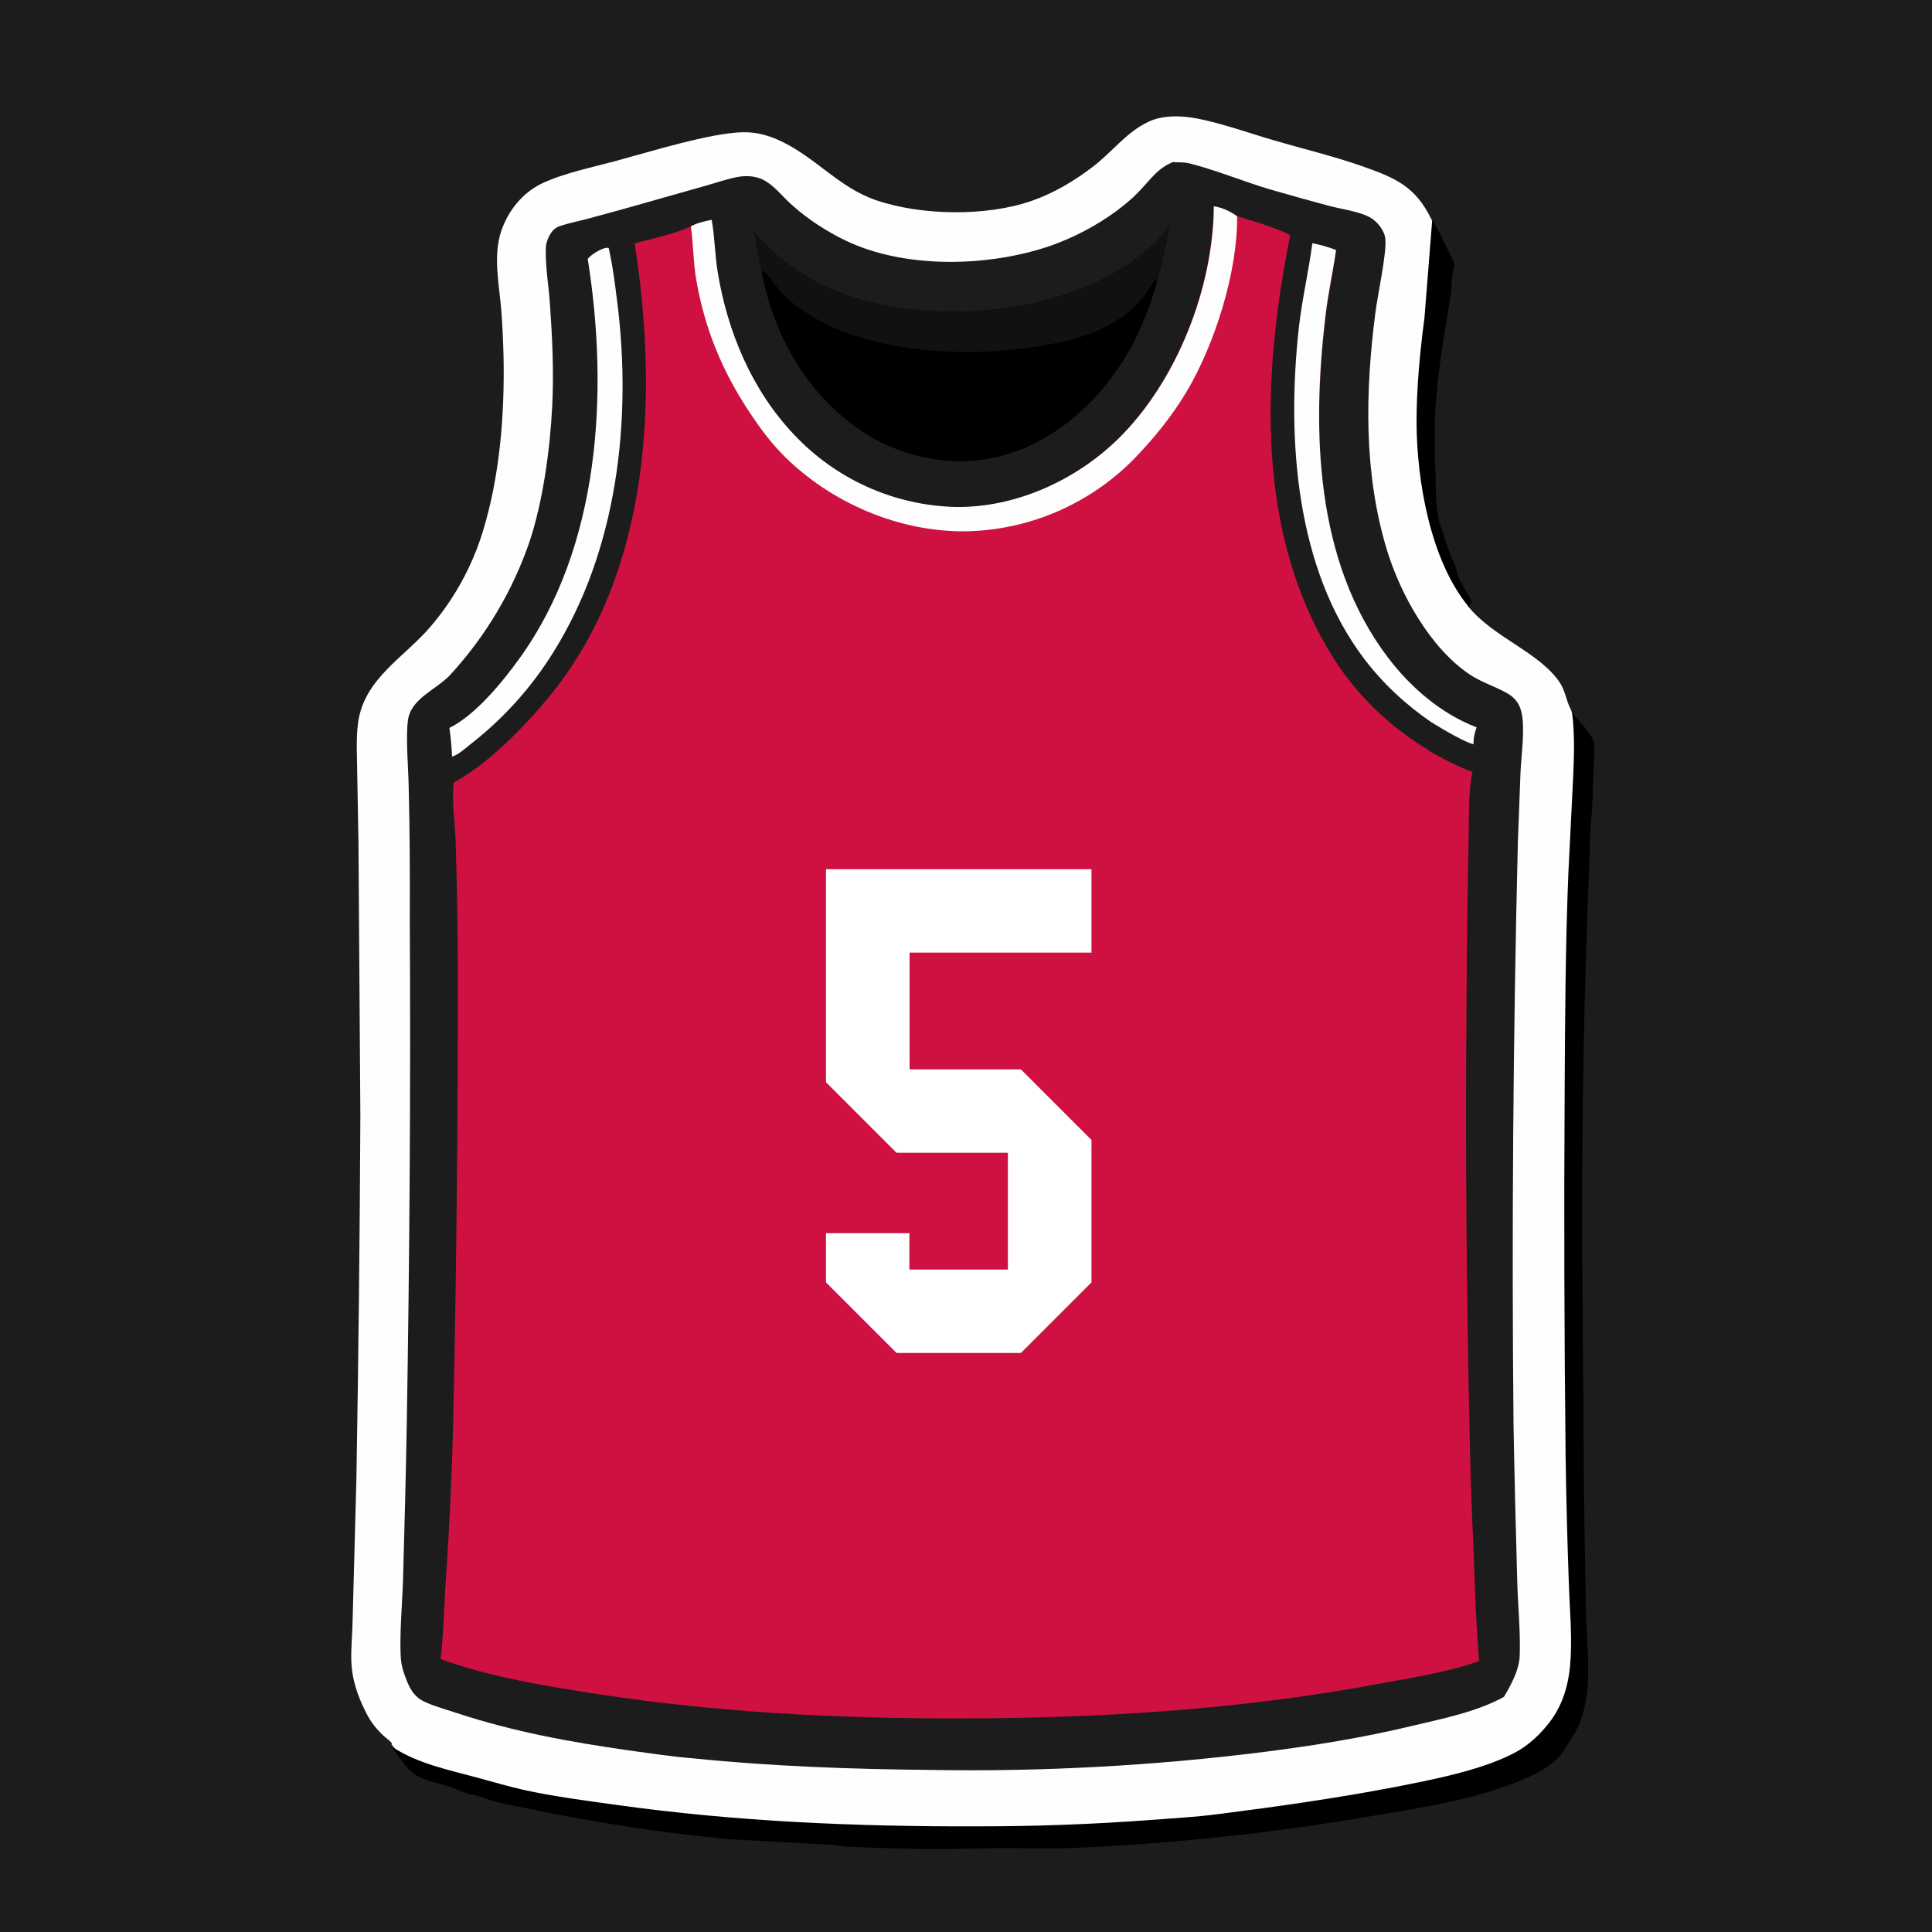 <?xml version="1.0" encoding="UTF-8"?>
<svg id="Layer_1" xmlns="http://www.w3.org/2000/svg" version="1.1" viewBox="0 0 1024 1024">
  <!-- Generator: Adobe Illustrator 29.7.1, SVG Export Plug-In . SVG Version: 2.1.1 Build 8)  -->
  <defs>
    <style>
      .st0 {
        fill: #111;
      }

      .st1 {
        fill: #ce1141;
      }

      .st2 {
        fill: #1c1c1c;
      }

      .st3 {
        isolation: isolate;
      }

      .st4 {
        fill: #fff;
      }

      .st5 {
        fill: #fefefe;
      }
    </style>
  </defs>
  <path class="st2" d="M0,0h1024v1024H0V0Z"/>
  <path class="st5" d="M764.9,141.1l.5,1.1c-1.4,5.5,0,8.4-1.1,14-3.3,20-6.3,42.1-7.5,62.4-.4,7.3-.6,10.4-.5,17.7,0,4.4.9,13.3,1.1,17.7,0,1.6-.8,2.7-.5,4.3.2,1.7,0,3.5,0,5.4.3,3.8,1.6,9.1,2.2,12.9.3,2.2,9,19.2,9.9,20.9-2.3,1.7,2,3.6,2.6,6.2,1.3,5.3,4.5,10.4,6.7,15.4l-.3,2.1c13.3,16.7,38,24.4,48.8,40.7,3,4.6,3.3,9.6,5.8,14.2l1.2,3.3c4.1,5.4,6.8,15.3,6.1,22.1,0,.9,0,1.4-.2,2.1-.8-.4,4.3-1.1,3.6-1.6-1.2,2.8-5.4,12-5.5,15.6,0,6.9-.9,13.8-1.3,20.7-.3,5.4-.3,10.9-.5,16.3-2.9,69-4.1,138-3.8,207.1l1,132.3,1,58.9c.4,18.4,3.4,37-2.2,55-1.5,4.7-3.8,8.7-6.5,12.8-1.7,2.6-3.4,5.7-5.5,8-5.5,6.2-9.3,10.6-16.9,13.6-24,9.5-50,13.4-75.3,17.7-53.3,9.2-107.2,15-161.2,17.2-12.6.4-25.2,0-37.8,0-13.1.2-26.1.7-39.2.5-13.9-.2-28.1-.6-42-1.3-2.3,0-4.5-.8-6.8-.9l-40.7-2.2c-5.9-.4-11.9-.5-17.8-1.1-32.1-3.2-64.1-8-95.7-14.4-8-1.6-17.6-3.4-25.5-5.4-3.8-1-7.5-2.9-11.5-3.5-3.8-.6-7.8-2.8-11.5-4-12.2-4.2-18-2.9-26.2-14.4-1.5-2.1-2.7-4.1-4.4-5.9l.2-.7c-1.2-1.4-3.1-2.7-4.5-4-4.4-4.1-7.2-8-9.8-13.4-4.1-8.3-6.9-16.8-7.2-26.1-.2-7.3.6-14.7.7-22l2-74.6c1.1-64.1,1.8-128.2,2.1-192.4l-1-144.5-.7-39.1c-.1-8.1-.6-16.7.5-24.8,3.3-23.5,24.4-34.4,38.5-51,12.4-14.5,21.7-31.4,27.4-49.6,9.2-29.7,11.8-62.2,11.2-93.2-.2-8.2-.6-16.6-1.2-24.8-1.1-13.6-4.5-28.8,0-42,3.6-10.7,11.3-20.3,21.6-25.2,11.7-5.5,26.6-8.5,39.2-11.9,17.4-4.7,50.2-14.9,67.1-15.2,7.7-.2,14.7,1.9,21.5,5.3,17.6,8.7,30.1,24.1,48.9,30.6,23.9,8.3,58.8,8.9,83,.4,11.9-4.2,22.6-10.6,32.6-18.3,9.9-7.6,17.4-18,29-23.5,6.2-3,13.6-3.3,20.4-2.6,13.1,1.4,32.8,8.5,45.9,12.3,15.7,4.6,31.7,8.4,47.1,13.8,17.6,6.2,28.3,10.7,36.8,28.4,1.2.9,5.6,20.1,6.7,22.7"/>
  <path d="M844.2,419.9c0,6.9-.9,13.8-1.3,20.7-.3,5.4-.3,10.9-.5,16.3-2.9,69-4.1,138-3.8,207.1l1,132.3,1,58.9c.4,18.4,3.4,37-2.2,55-1.5,4.7-3.8,8.7-6.5,12.8-1.7,2.6-3.4,5.7-5.5,8-5.5,6.2-15,10.6-22.6,13.6-24,9.5-50,13.4-75.3,17.7-53.3,9.2-107.2,15-161.2,17.2-12.6.4-25.2,0-37.8,0-13.1.2-26.1.7-39.2.5-13.9-.2-28.1-.6-42-1.3-2.3,0-4.5-.8-6.8-.9l-40.7-2.2c-5.9-.4-11.9-.5-17.8-1.1-32.1-3.2-64.1-8-95.7-14.4-8-1.6-17.6-3.4-25.5-5.4-3.8-1-7.5-2.9-11.5-3.5-3.8-.6-7.8-2.8-11.5-4-12.2-4.2-18-2.9-26.2-14.4-1.5-2.1-2.7-4.1-4.4-5.9l.2-.7c13.1,8.5,29,11.8,43.9,15.8,8.6,2.3,17.2,4.9,25.8,6.8,15.6,3.4,31.9,5.5,47.7,7.7,63.8,9,128.2,11.7,192.5,11.5,30.7,0,61.1-1.1,91.8-3.4,11.6-.9,23.4-1.5,34.9-3,31.6-4,62.8-8.4,94.1-14.4,19.6-3.8,46.3-8.9,63.9-18.3,7.3-3.9,13.4-9.7,18.4-16.2,7.7-10.1,10.5-21.9,11.1-34.4.7-13-.6-26.4-1-39.5-.8-22.6-1.4-45.2-1.7-67.8-.7-63.9-.9-127.9-.5-191.8.2-39,.4-78.2,2-117.2l2.5-49.9c.5-11,.9-23.7-.6-34.6l1.1,1.4c4.1,5.4,11.4,11.3,10.8,18.2l-1,22.9h0Z"/>
  <path d="M759.1,116.7c1.2.9,10.7,20.4,11.7,23v1l-.6,2.5c-1.6-1.3,0,.5-.3-1.5l.8-1.2c-1.4,5.5-1.1,11.6-2,17.2-3.3,20-6.8,40.1-8,60.4-.4,7.3-.2,14.8-.2,22.2s.3,8.7.5,13.1c0,1.6-.3,3.4,0,4.9.2,1.7,0,4.7.2,6.6.3,3.8.7,6.1,1.2,9.9.3,2.2,6.7,20.5,7.6,22.2,1.2,2.1,1.7,4.1,2.3,6.7,1.3,5.3,5.5,10,7.6,14.9l-1.3,3.2c-20.4-24.4-27.7-66.9-27.8-98,0-18.5,1.8-37.1,4.2-55.4"/>
  <path class="st2" d="M622.3,86c3.4,0,6.4,0,9.7,1,14,3.7,27.6,9.4,41.5,13.5,10.5,3,21.1,6,31.7,8.8,6.6,1.7,14.9,2.7,20.9,5.9,4,2.2,7.9,7.2,8.2,11.8.6,7.7-4.1,29.3-5.3,38.6-5.4,41.8-6.3,84.8,6,125.6,7.2,23.7,22.9,52,43.7,66.1,6.3,4.3,13.3,6.3,19.9,10,4,2.2,6.6,5.3,7.7,9.8,2.2,8.3,0,23.3-.4,32.3l-1.4,37c-2.5,102.8-3.3,205.6-2.3,308.3.5,28.2,1.2,56.4,2,84.5.4,12.6,1.7,25.4,1.3,38-.2,7.8-4.5,15.6-8.4,22.2-14.7,8.1-33.4,11.7-49.7,15.6-25.5,6.1-51.1,10.2-77,13.5-58.7,7.4-117.8,10.6-177,9.6-42.1-.4-84.7-1.9-126.6-6.2-11.3-.9-22.6-2.7-33.8-4.2-30.9-4.4-61-9.9-90.7-19.7-5.7-1.9-11.8-3.5-17.2-6-6.1-2.8-8.3-7.8-10.5-13.8-1-2.8-1.9-5.8-2.1-8.8-.9-11.6.7-29.4,1.1-41.7.8-27.7,1.5-55.4,2-83.1,1.5-89,2.1-178,1.6-267,.1-23.8,0-47.5-.6-71.3-.2-9.9-1.6-25.1-.4-34.4,1.5-11.8,15.1-16.3,22.4-24.2,18.7-20.3,33-44.3,42-70.4,7.2-21.5,11-49.6,12.1-72.3.9-18.3,0-36.8-1.3-55.1-.7-9.1-2.4-19-2.1-28.1,0-2.3.6-4.2,1.6-6.3,1.4-2.8,2.9-4.7,6-5.7,5-1.7,10.4-2.7,15.5-4.1,10.3-2.8,20.7-5.6,31-8.6l31.1-8.8c5.6-1.6,11.3-3.6,17-4.6,4.2-.7,8.8-.4,12.6,1.4,6.2,3,10.6,9.1,15.7,13.6,8.4,7.5,18.5,14.1,28.6,18.9,31.4,15,75.4,13.9,108,2.8,12.6-4.4,24.4-10.6,35.1-18.4,4-3,8-6.2,11.5-9.8,6.3-6.3,10.5-13.4,19.3-16.5v.3h0Z"/>
  <path class="st1" d="M643.3,109.3c4.9.9,8.3,2.5,12.4,5.3,6.6,2.1,22.9,6.6,28.2,10.3,3.7,1.4,7.8,3.4,11.8,4,4.2.8,8.5,2.1,12.5,3.6-1.6,11.8-4.3,23.3-5.6,35.2-7.2,60.7-5.5,129.6,32.9,180.5,12,15.9,28.3,30.1,47.2,37.3-1,3-1.7,5.7-1.6,9-.3,4.6.5,11-.8,15.3-2.2,11-1.6,24.3-1.9,35.5-.6,28.9-1,57.9-1.1,86.8-.7,77,0,154,1.7,231,.4,19.3,1.1,38.7,2,58,.7,19.7,1.3,39.7,3,59.3-16.8,6-35.8,8.8-53.3,12.1-74.2,13.8-150,18.4-225.4,18.3-63,0-125.6-3.3-187.9-12.8-27-4.1-58.3-9.2-83.9-18.7,1.6-12.8,1.8-25.9,2.6-38.8,2.2-31.9,3.7-63.9,4.3-95.9,1.6-76.7,2.3-153.5,2.3-230.2-.1-22.9-.5-45.8-1.2-68.6-.3-9.3-2-20.2-1.2-29.3.3-4.6.6-11.2-.6-15.6-.2-5.2-.7-10.1-1.4-15.2,13.7-6.7,28.3-24.5,37.1-36.8,42.9-59.3,47.4-141.7,36.2-211.8.9-.9,1.8-1.8,2.8-2.5,1.9-1.3,5.9-3.7,8.2-3.2,4.1.8,9.1-1.3,13.1-2.2,9.9-2.8,20.9-4.8,30.3-9.1,3.2-1.9,7.4-2.7,11-3.5,1.6,8.9,1.7,18.2,3.1,27.1,5.1,31.9,18.1,63.1,40.6,86.8,22.2,23.6,52.8,37.4,85.2,38.3,31.8.6,63.8-13.9,86.4-35.9,31.2-30.5,50.6-80.1,50.9-123.5h0Z"/>
  <path class="st2" d="M321.9,125.8c4.2.8,9.4-1.3,13.6-2.2,13,77.9,11.1,170-37.5,236.7-13.7,18.8-40.2,47-61.4,56.3.3-4.7.6-11.4-.6-15.9-.2-5.3-.7-10.3-1.4-15.5,14.2-6.8,29.3-25,38.4-37.5,44.4-60.5,49.1-144.5,37.5-216,.9-.9,1.9-1.8,2.9-2.5,2-1.3,6.1-3.8,8.5-3.3h.1-.1Z"/>
  <path class="st5" d="M311.6,137.1c.9-.9,1.8-1.8,2.8-2.5,1.9-1.3,5.9-3.7,8.2-3.2,2.2,9.6,3.4,19.4,4.6,29.1,7.8,62.3,0,130.9-33.8,185-11.7,18.9-26.7,35.5-44.2,49.1-2.5,2-6.5,5.6-9.6,6.4-.2-5.2-.7-10.1-1.4-15.2,13.7-6.7,28.3-24.5,37.1-36.8,42.9-59.3,47.4-141.7,36.2-211.8h0Z"/>
  <path class="st2" d="M683.9,123.5c3.7,1.4,7.8,3.4,11.8,4,4.2.8,8.5,2.1,12.5,3.6-1.6,11.9-4.3,23.4-5.6,35.4-7.2,61-5.5,130.3,32.9,181.5,12,16,28.3,30.3,47.2,37.5-1,3-1.7,5.7-1.6,9l-.4.2c-4,.4-18-9.5-21.8-11.9,0,5.1-.6,9.7-1.8,14.7-19.5-11.6-36.1-27.3-48.7-46.2-43.7-66.9-39.6-152.6-24.3-227.8h-.2Z"/>
  <path class="st5" d="M695.6,128.9c4.2.8,8.5,2.1,12.5,3.6-1.6,11.8-4.3,23.3-5.6,35.2-7.2,60.7-5.5,129.6,32.9,180.5,12,15.9,28.3,30.1,47.2,37.3-1,3-1.7,5.7-1.6,9l-.4.2c-4,.4-18-9.4-21.8-11.8-13.6-9.3-25.6-20.4-35.6-33.5-36.7-48.2-41.2-117.4-34.8-175.6,1.7-15.1,5.2-29.9,7.2-45h0Z"/>
  <path class="st5" d="M643.3,109.3c4.9.9,8.3,2.5,12.4,5.3.3,29.4-11.8,67.9-26.9,93.2-7.6,12.7-17.4,24.8-27.7,35.4-23.6,24-55.6,37.8-89.2,38.4-35.3.4-71.1-14.9-96.1-39.7-7.2-7.2-13-15-18.6-23.5-14.5-21.8-23.8-44.5-28.2-70.3-1.6-9.4-1.5-18.8-2.8-28.1,3.2-1.9,7.4-2.7,11-3.5,1.6,8.9,1.7,18.2,3.1,27.1,5.1,31.9,18.1,63.1,40.6,86.8,22.2,23.6,52.8,37.4,85.2,38.3,31.8.6,63.8-13.9,86.4-35.9,31.2-30.5,50.6-80.1,50.9-123.5h-.1Z"/>
  <path class="st2" d="M758.9,383c4.3,2.5,19.8,12.2,24.3,11.8l.4-.2c-.3,4.6.6,11-.9,15.3-9.2-3-17.7-7.6-25.9-12.3,1.3-5,2-9.5,2-14.6h.1Z"/>
  <path d="M399.5,122.7c4,4.2,7.8,8.7,12.2,12.4,25.5,21.8,57.5,29.6,90.3,30.1,37.5.6,82.8-9.8,110.3-36.7,2.9-2.8,5.4-5.9,7.8-9.1-2.2,10.2-4.4,20.5-7,30.6-4.4,15.6-11,31.3-20.1,44.7-16.2,23.9-39.9,43-68.7,48.4-23.4,4.4-49-1.8-68.5-15.2-28.8-19.8-45.9-50.7-52.3-84.6-1.1-6.9-2.4-13.8-3.9-20.7h-.1Z"/>
  <path class="st0" d="M399.5,122.7c4,4.2,7.8,8.7,12.2,12.4,25.5,21.8,57.5,29.6,90.3,30.1,37.5.6,82.8-9.8,110.3-36.7,2.9-2.8,5.4-5.9,7.8-9.1-2.2,10.2-4.4,20.5-7,30.6-.2-.8-.5-1.5-.7-2.3-2.4,3.6-4.6,7.4-7.3,10.7-9.5,11.6-24,18.2-38.2,21.8-41.1,10.2-101,9.7-137.8-13.3-4.8-3-9.6-6.5-13.6-10.5s-8.1-11.1-11.2-12.7c-.3-.1-.6-.3-.8-.4-1.1-6.9-2.4-13.8-3.9-20.7h0Z"/>
  <g class="st3">
    <g class="st3">
      <g class="st3">
        <g class="st3">
          <g class="st3">
            <path class="st4" d="M580.5,458.7v48.2h-96.4v57.9h57.9l38.6,38.6v77.1l-38.6,38.6h-67.5l-38.6-38.6v-28.9h48.2v19.3h48.2v-57.9h-57.9l-38.6-38.6v-115.7h144.7Z"/>
          </g>
          <g class="st3">
            <path class="st1" d="M542.8,721.1h-69.2l-39.7-39.7v-31.8h52.2v19.3h44.2v-53.9h-56.7l-39.7-39.7v-118.6h148.7v52.2h-96.4v53.9h56.7l39.7,39.7v78.8l-39.7,39.7ZM475.3,717.1h65.8l37.4-37.4v-75.5l-37.4-37.4h-59v-61.9h96.4v-44.2h-140.7v112.9l37.4,37.4h59v61.9h-52.2v-19.3h-44.2v26.1l37.4,37.4Z"/>
          </g>
        </g>
      </g>
    </g>
    <g class="st3">
      <g class="st3">
        <g class="st3">
          <g class="st3">
            <path class="st4" d="M580.5,458.7v48.2h-96.4v57.9h57.9l38.6,38.6v77.1l-38.6,38.6h-67.5l-38.6-38.6v-28.9h48.2v19.3h48.2v-57.9h-57.9l-38.6-38.6v-115.7h144.7Z"/>
          </g>
          <g class="st3">
            <path class="st1" d="M542.8,721.1h-69.2l-39.7-39.7v-31.8h52.2v19.3h44.2v-53.9h-56.7l-39.7-39.7v-118.6h148.7v52.2h-96.4v53.9h56.7l39.7,39.7v78.8l-39.7,39.7ZM475.3,717.1h65.8l37.4-37.4v-75.5l-37.4-37.4h-59v-61.9h96.4v-44.2h-140.7v112.9l37.4,37.4h59v61.9h-52.2v-19.3h-44.2v26.1l37.4,37.4Z"/>
          </g>
        </g>
      </g>
    </g>
  </g>
</svg>